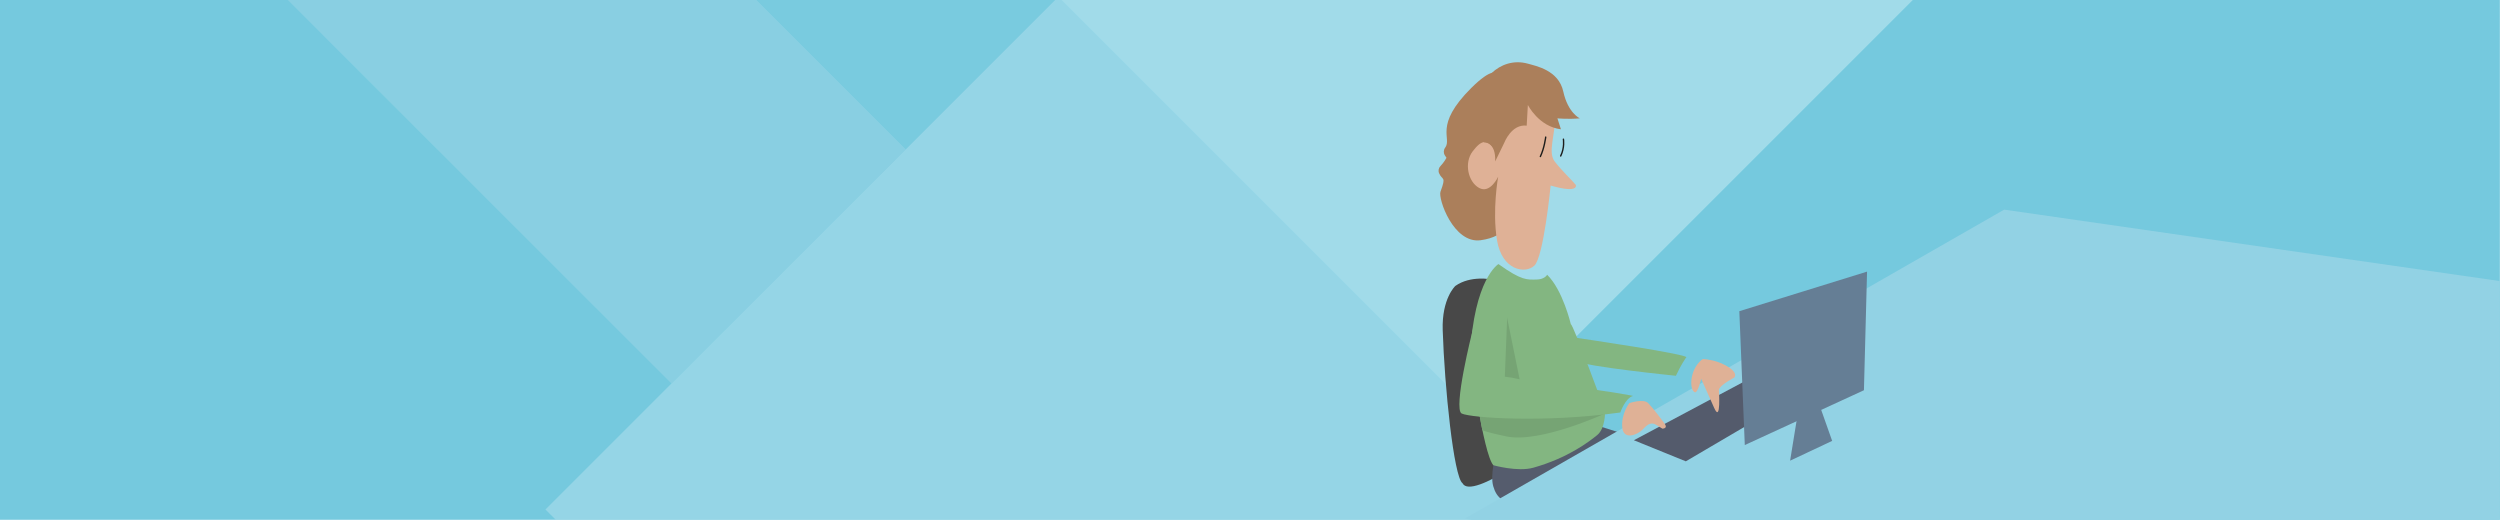 <?xml version="1.0" encoding="UTF-8"?> <!-- Generator: Adobe Illustrator 24.0.1, SVG Export Plug-In . SVG Version: 6.00 Build 0) --> <svg xmlns="http://www.w3.org/2000/svg" xmlns:xlink="http://www.w3.org/1999/xlink" x="0px" y="0px" viewBox="0 0 1920 400" style="enable-background:new 0 0 1920 400;" xml:space="preserve"> <style type="text/css"> .st0{clip-path:url(#SVGID_2_);} .st1{fill:#75C9DE;} .st2{opacity:0.63;fill:#A9DDEB;} .st3{opacity:0.41;fill:#E1F3F8;} .st4{opacity:0.67;fill:#92D2E4;} .st5{fill:none;} .st6{fill:#484848;} .st7{fill:#555C6D;} .st8{fill:#AB7F5B;} .st9{fill:#DFB196;} .st10{fill:none;stroke:#1D1D1B;stroke-width:1.091;stroke-linecap:round;stroke-linejoin:round;stroke-miterlimit:10;} .st11{fill:#83B681;} .st12{fill:#76A474;} .st13{fill:#79CBDF;} .st14{fill:#92D2E4;} .st15{fill:#545B6C;} .st16{fill:#657E95;} </style> <g id="Ondergrond_vlakken"> </g> <g id="Illustraties_voor"> </g> <g id="Huisarts"> <g> <defs> <rect id="SVGID_1_" x="-0.1" y="-0.8" width="1920" height="400"></rect> </defs> <clipPath id="SVGID_2_"> <use xlink:href="#SVGID_1_" style="overflow:visible;"></use> </clipPath> <g class="st0"> <rect x="-4.6" y="-7.1" class="st1" width="1925" height="420"></rect> <polygon class="st2" points="1226.2,411 812.7,-2.5 418.9,391.3 438.7,411 "></polygon> <polygon class="st3" points="817.3,-7.1 812.7,-2.5 1142.1,326.9 1476.1,-7.1 "></polygon> <polygon class="st4" points="220.6,-7.1 217.3,-3.7 515.7,294.6 695.7,114.5 574.1,-7.1 "></polygon> <polyline class="st5" points="846.6,405.4 1281.2,-29.2 1715.9,405.4 "></polyline> <path class="st6" d="M1145.5,214.6c0,0-16.1-3.3-27.8,5c0,0-10.5,9.6-9.7,34c1.4,43.6,8.5,112.6,15.2,117.5 c7.1,13.9,66.4-31.5,66.4-31.5L1145.5,214.6z"></path> <path class="st7" d="M1148.7,349c0,0-4.4,15.7-1.9,24.4c2.6,9,7.9,14.6,28.1,15.7c20.2,1.1,109.1,9,109.1,9l-16.9-58.5 l-46.1-14.6L1148.7,349z"></path> <path class="st8" d="M1149,56.4c0,0-3.1-4.7-19.1,11.2c-29.1,29-14.5,38.4-20,45.8c-1.3,1.7-1.4,4-0.3,5.8l1.3,2 c0,0-2,3.7-4.6,6.3c-1.4,1.4-1.9,3.6-1.1,5.5c2.5,5.9,5.7,1.8,1.1,14.2c-2,5.2,9.9,40.1,30.8,37.3c20.9-2.8,22.7-15.9,22.7-15.9 L1149,56.4"></path> <path class="st9" d="M1174.9,68c0,0,20,0.6,19.8,18.4c-0.2,17.8-6.2,30.3-0.7,37.6c5.6,7.3,13.8,14.9,16.2,18 c0,0,2.9,6.9-19.3,0.5c0,0-5.4,54.9-12.5,61.5c-7.2,6.7-24.9,3.5-28.7-19.5s0.9-48.8,0.9-48.8s-6.1,13.4-14.7,8.6 c-8.6-4.8-11.5-19.3-5-27.9s11.3-10.9,18.2,0.3c0,0-3.5-33.4,4.7-40.8C1162.1,68.3,1174.9,68,1174.9,68z"></path> <path class="st10" d="M1187.1,105.3c0,0-1,8.4-4.1,14.9"></path> <path class="st10" d="M1200.7,106.9c0,0,1.1,6.4-2.1,12.9"></path> <path class="st8" d="M1155.3,109.6c0,0,5.5-14.5,17.2-13.1l0.9-15.9c0,0,8.3,16.6,25.4,18.7l-2.7-8.4c0,0,8,0.8,17.2,0 c0,0-9.1-4.1-12.7-20.6c-3.6-16.4-20.9-19.6-27.2-21.4c-21.9-6.1-40.1,14.9-36.5,31.3c3.6,16.4,2.9,29.2,2.9,29.2 s9.1-0.8,8.5,14.6L1155.3,109.6z"></path> <path class="st11" d="M1150.8,202.8c0,0-18.8,11.2-21.8,70.4c0,0,10,75.4,17.9,84.1c0,0,18.7,5.3,30.7,1.9 c26.6-7.5,42.7-19.9,49.1-25.1c6.4-5.2,6-18.4,6-18.4s-24.5-66.7-26.3-66.7c0,0-6.1-26.2-18.2-38c0,0-1.8,3.7-8.5,3.7 S1168.9,215.8,1150.8,202.8z"></path> <path class="st12" d="M1154.2,228l14.1,69.3l59.2,3l6,16.9c0,0-50.4,23.4-76.5,18c-14.6-3-18.6-4.8-18.6-4.8s-5.8-30.5-5.8-37.2 S1154.2,228,1154.2,228z"></path> <path class="st11" d="M1158.3,223.9c0,0-11.1-37.1-27.5,30.5c0,0-15.1,59.9-8.2,63.2s63,7.3,121.8-0.8c0,0,3.8-11.1,9.7-12.7 c0.8-0.2-29.7-5.4-38.6-5.7c-33.4-1.1-44.4-7.5-59.8-9.1L1158.3,223.9z"></path> <path class="st11" d="M1209,259.2c0,0,93,13.5,85.8,15.5c0,0-4,5.8-7.7,13.9c0,0-71.9-7.3-74.6-11.1s-23.6-22.4-23.6-22.4 L1209,259.2z"></path> <polygon class="st13" points="573.6,-7.5 695.6,114.5 817.6,-7.5 "></polygon> <polygon class="st14" points="1920.1,215.9 1539.2,161 1124.9,398.3 1201.1,411 1919.5,411 1920.1,410.5 "></polygon> <polygon class="st15" points="1254.8,338.1 1294.7,354.3 1374.2,307.6 1339,293.3 "></polygon> <path class="st9" d="M1307.4,276c0,0,0-0.9,8.2,0.9c8.2,1.9,20,8.4,16.3,13.1c0,0-10.8,5.5-11.8,9.3c0,0,1.8,26.2-3.6,14 c-5.4-12.1-10-22.4-10-22.4s-2.5,10.8-4.7,10.4c-2.2-0.4-4.2-6.2-1.9-14.1C1302.2,279.4,1307.4,276,1307.4,276z"></path> <path class="st9" d="M1251.3,309.6c0,0,10.9-3.7,14.5,0c3.6,3.7,10,12.1,12.7,15.9c2.7,3.7-1.8,3.7-1.8,3.7s0,0-4.5-2.8 c-4.5-2.8-7.3,0-10.9,3.7c-3.6,3.7-14.5,8.4-15.4-1.9C1244.9,318,1251.3,309.6,1251.3,309.6z"></path> <g> <polygon class="st16" points="1340,341.8 1431.5,299.7 1433.9,208.6 1335.8,239 "></polygon> <polygon class="st16" points="1381.3,313.8 1374.8,353.8 1407.1,338.6 1392.7,297.9 "></polygon> </g> </g> </g> </g> </svg> 